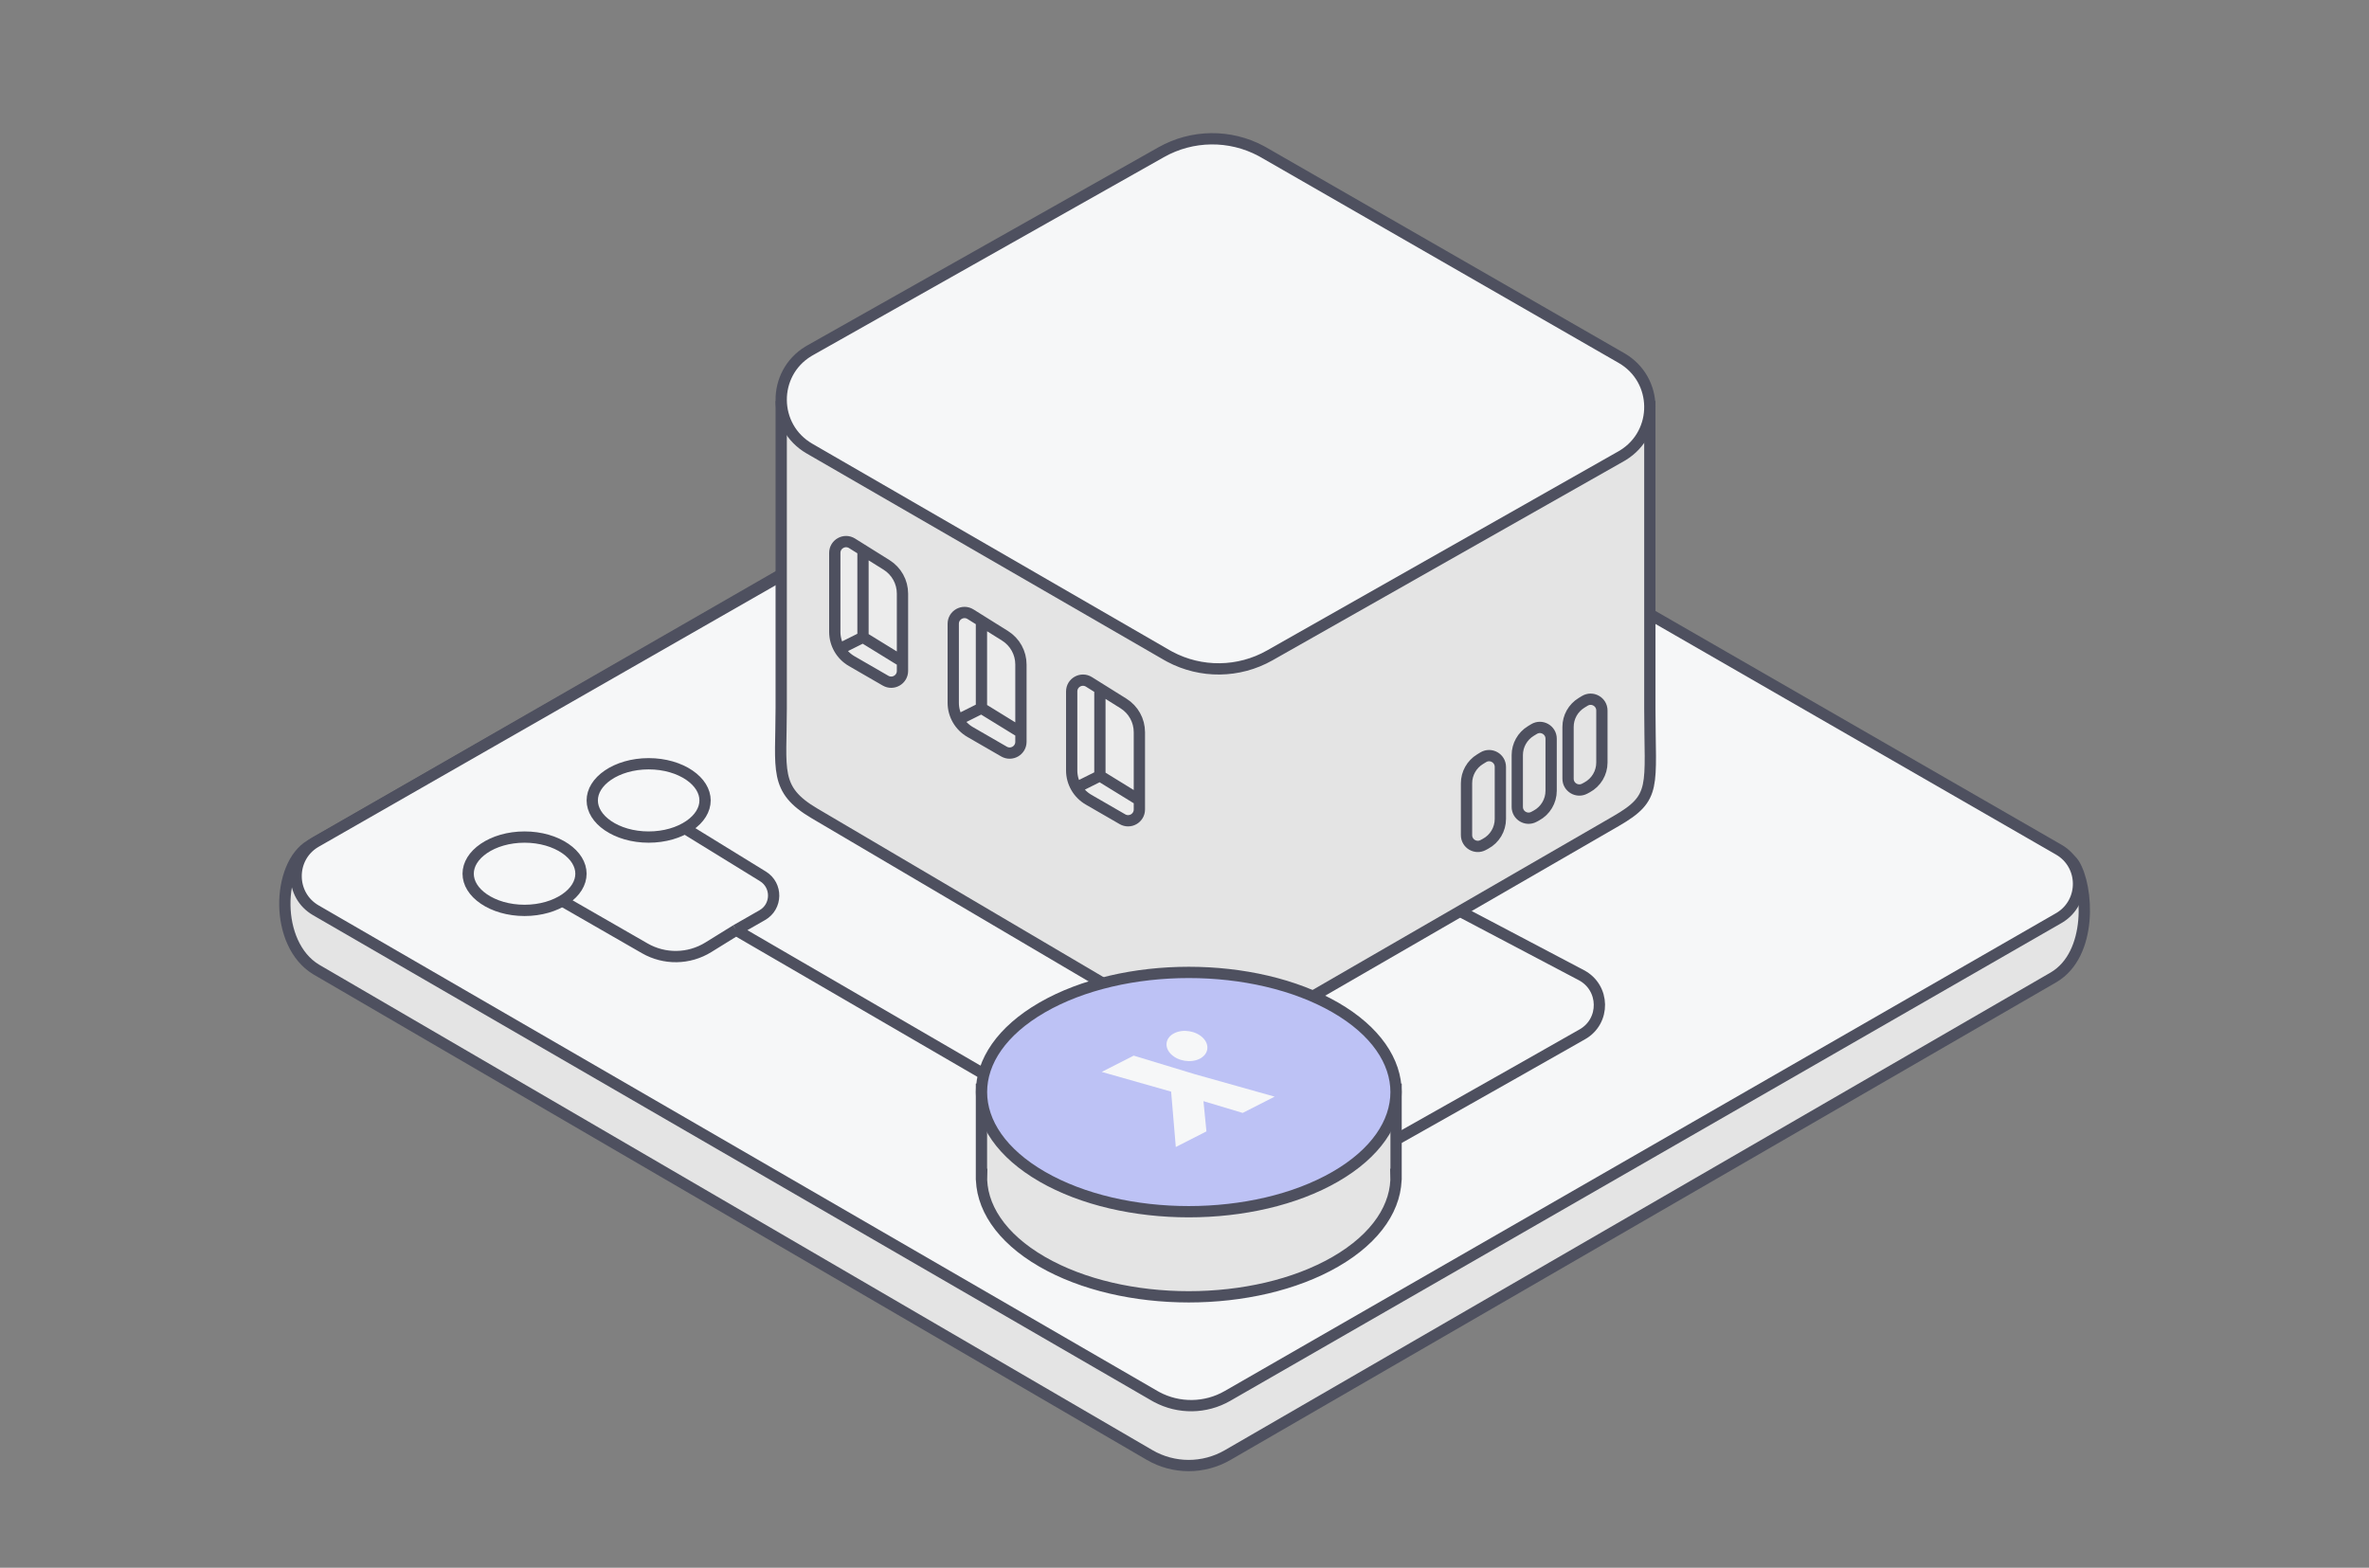 <svg width="420" height="278" viewBox="0 0 420 278" fill="none" xmlns="http://www.w3.org/2000/svg">
<rect x="0" y="0" width="420" height="278" fill="#808080" stroke="none"/>
<path d="M56.037 171.901C48.573 167.373 49.073 153.373 55.037 149.873L201.073 65.873C205.351 63.409 210.073 60.872 220.059 67.372L366.164 151.846C366.767 152.195 367.344 152.606 367.71 153.2C370.246 157.316 371.021 169.199 364.088 173.294L217.649 258.016C213.358 260.499 208.081 260.491 203.798 257.995L56.037 171.901Z" fill="#E4E4E4" stroke="#4E505F" stroke-width="2"/>
<path d="M203.315 64.961C207.186 62.745 211.911 62.682 215.83 64.769L216.207 64.978L364.995 150.662C369.597 153.312 369.666 159.905 365.207 162.675L364.991 162.805L217.625 247.527C213.742 249.76 208.994 249.822 205.063 247.718L204.686 247.507L55.99 161.412C51.396 158.752 51.341 152.161 55.805 149.4L56.02 149.272L203.315 64.961Z" fill="#F6F7F8" stroke="#4E505F" stroke-width="2"/>
<path d="M225.411 180.909L286.508 145.6C293.805 141.383 292.5 139.609 292.5 125.609V72.109H138.5L138.5 125.609C138.5 136.609 137.153 139.958 144.413 144.236L206.51 180.828C212.349 184.269 219.544 184.299 225.411 180.909Z" fill="#E4E4E4" stroke="#4E505F" stroke-width="2"/>
<path d="M205.884 26.983C211.363 23.892 218.034 23.821 223.563 26.762L224.095 27.057L287.461 63.482C294.098 67.298 294.173 76.771 287.72 80.725L287.407 80.909L225.111 116.218C219.615 119.333 212.914 119.403 207.367 116.438L206.834 116.142L143.519 79.549C136.892 75.719 136.838 66.248 143.297 62.309L143.609 62.125L205.884 26.983Z" fill="#F6F7F8" stroke="#4E505F" stroke-width="2"/>
<path d="M245 203.5C245 203.5 265.201 192.13 280.538 183.405C284.648 181.067 284.542 175.124 280.359 172.92L259.5 161.929" stroke="#4E505F" stroke-width="2" stroke-linecap="round"/>
<path d="M148 98.039V112.041C148 114.185 149.144 116.162 151 117.234L157 120.698C158.333 121.468 160 120.505 160 118.966V105.259C160 103.191 158.935 101.269 157.182 100.172L153 97.557L151.061 96.344C149.728 95.511 148 96.468 148 98.039Z" fill="#ECECEC"/>
<path d="M149 115L153 113M153 113V97.557M153 113L159.5 117M160 118.966V105.259C160 103.191 158.935 101.269 157.182 100.172L151.061 96.344C149.728 95.511 148 96.468 148 98.039C148 102.648 148 108.414 148 112.041C148 114.185 149.144 116.162 151 117.234L157 120.698C158.333 121.468 160 120.505 160 118.966Z" stroke="#4E505F" stroke-width="2"/>
<path d="M169 110.609V124.611C169 126.755 170.144 128.732 172 129.804L178 133.268C179.333 134.038 181 133.076 181 131.536V117.829C181 115.761 179.935 113.839 178.182 112.742L174 110.127L172.061 108.914C170.728 108.081 169 109.038 169 110.609Z" fill="#ECECEC"/>
<path d="M170 127.57L174 125.57M174 125.57V110.127M174 125.57L180.5 129.57M181 131.536V117.829C181 115.761 179.935 113.839 178.182 112.742L172.061 108.914C170.728 108.081 169 109.038 169 110.609C169 115.218 169 120.984 169 124.611C169 126.755 170.144 128.732 172 129.804L178 133.268C179.333 134.038 181 133.076 181 131.536Z" stroke="#4E505F" stroke-width="2"/>
<path d="M190 122.609V136.611C190 138.755 191.144 140.732 193 141.804L199 145.268C200.333 146.038 202 145.076 202 143.536V129.829C202 127.761 200.935 125.839 199.182 124.742L195 122.127L193.061 120.914C191.728 120.081 190 121.038 190 122.609Z" fill="#ECECEC"/>
<path d="M191 139.57L195 137.57M195 137.57V122.127M195 137.57L201.5 141.57M202 143.536V129.829C202 127.761 200.935 125.839 199.182 124.742L193.061 120.914C191.728 120.081 190 121.038 190 122.609C190 127.218 190 132.984 190 136.611C190 138.755 191.144 140.732 193 141.804L199 145.268C200.333 146.038 202 145.076 202 143.536Z" stroke="#4E505F" stroke-width="2"/>
<path d="M284 125.99V135.216C284 137.057 282.989 138.748 281.367 139.619L280.947 139.845C279.615 140.562 278 139.597 278 138.084V128.895C278 127.151 278.909 125.533 280.397 124.626L280.959 124.283C282.292 123.471 284 124.429 284 125.99Z" stroke="#4E505F" stroke-width="2"/>
<path d="M275 130.99V140.216C275 142.057 273.989 143.748 272.367 144.619L271.947 144.845C270.615 145.562 269 144.597 269 143.084V133.895C269 132.151 269.909 130.533 271.397 129.626L271.959 129.283C273.292 128.471 275 129.429 275 130.99Z" stroke="#4E505F" stroke-width="2"/>
<path d="M266 135.99V145.216C266 147.057 264.989 148.748 263.367 149.619L262.947 149.845C261.615 150.562 260 149.597 260 148.084V138.895C260 137.151 260.909 135.533 262.397 134.626L262.959 134.283C264.292 133.471 266 134.429 266 135.99Z" stroke="#4E505F" stroke-width="2"/>
<path d="M100 159.93L114.309 168.157C117.815 170.173 122.144 170.103 125.582 167.974L130.5 164.93M121.5 146.93L135.257 155.396C137.844 156.988 137.782 160.768 135.145 162.275L130.5 164.93M130.5 164.93L174.5 190.5" stroke="#4E505F" stroke-width="2"/>
<path d="M93 148.43C95.863 148.43 98.411 149.222 100.215 150.452C102.024 151.686 103 153.287 103 154.93C103 156.573 102.024 158.174 100.215 159.407C98.411 160.637 95.863 161.43 93 161.43C90.137 161.43 87.589 160.637 85.785 159.407C83.976 158.174 83 156.573 83 154.93C83 153.287 83.976 151.686 85.785 150.452C87.589 149.222 90.137 148.43 93 148.43Z" stroke="#4E505F" stroke-width="2"/>
<path d="M115 135.43C117.863 135.43 120.411 136.222 122.215 137.452C124.024 138.686 125 140.287 125 141.93C125 143.573 124.024 145.174 122.215 146.407C120.411 147.637 117.863 148.43 115 148.43C112.137 148.43 109.589 147.637 107.785 146.407C105.976 145.174 105 143.573 105 141.93C105 140.287 105.976 138.686 107.785 137.452C109.589 136.222 112.137 135.43 115 135.43Z" stroke="#4E505F" stroke-width="2"/>
<path d="M174.018 208.236L174 208.236L174 193.146L185.829 193.146C199.886 185.644 221.626 185.644 235.683 193.146L247.512 193.146L247.512 208.236L247.494 208.236C247.721 213.831 244.137 219.469 236.741 223.739C222.39 232.024 199.122 232.024 184.771 223.739C177.375 219.469 173.791 213.831 174.018 208.236Z" fill="#E4E4E4" stroke="#4E505F" stroke-width="2"/>
<path d="M184.771 178.644C199.122 170.358 222.39 170.358 236.741 178.644C251.092 186.93 251.092 200.363 236.741 208.649C222.39 216.934 199.122 216.934 184.771 208.649C170.42 200.363 170.42 186.93 184.771 178.644Z" fill="#BDC2F5" stroke="#4E505F" stroke-width="2"/>
<path d="M212.698 187.739C214.262 186.942 214.517 185.283 213.268 184.034C212.02 182.785 209.739 182.419 208.175 183.216C206.611 184.013 206.355 185.672 207.604 186.921C208.853 188.17 211.133 188.536 212.698 187.739Z" fill="#F6F7F8"/>
<path d="M225.982 194.458L211.886 190.494L200.991 187.186L195.324 190.073L207.628 193.569L208.458 203.387L213.889 200.62L213.361 195.26L220.314 197.346L225.982 194.458Z" fill="#F6F7F8"/>
</svg>
